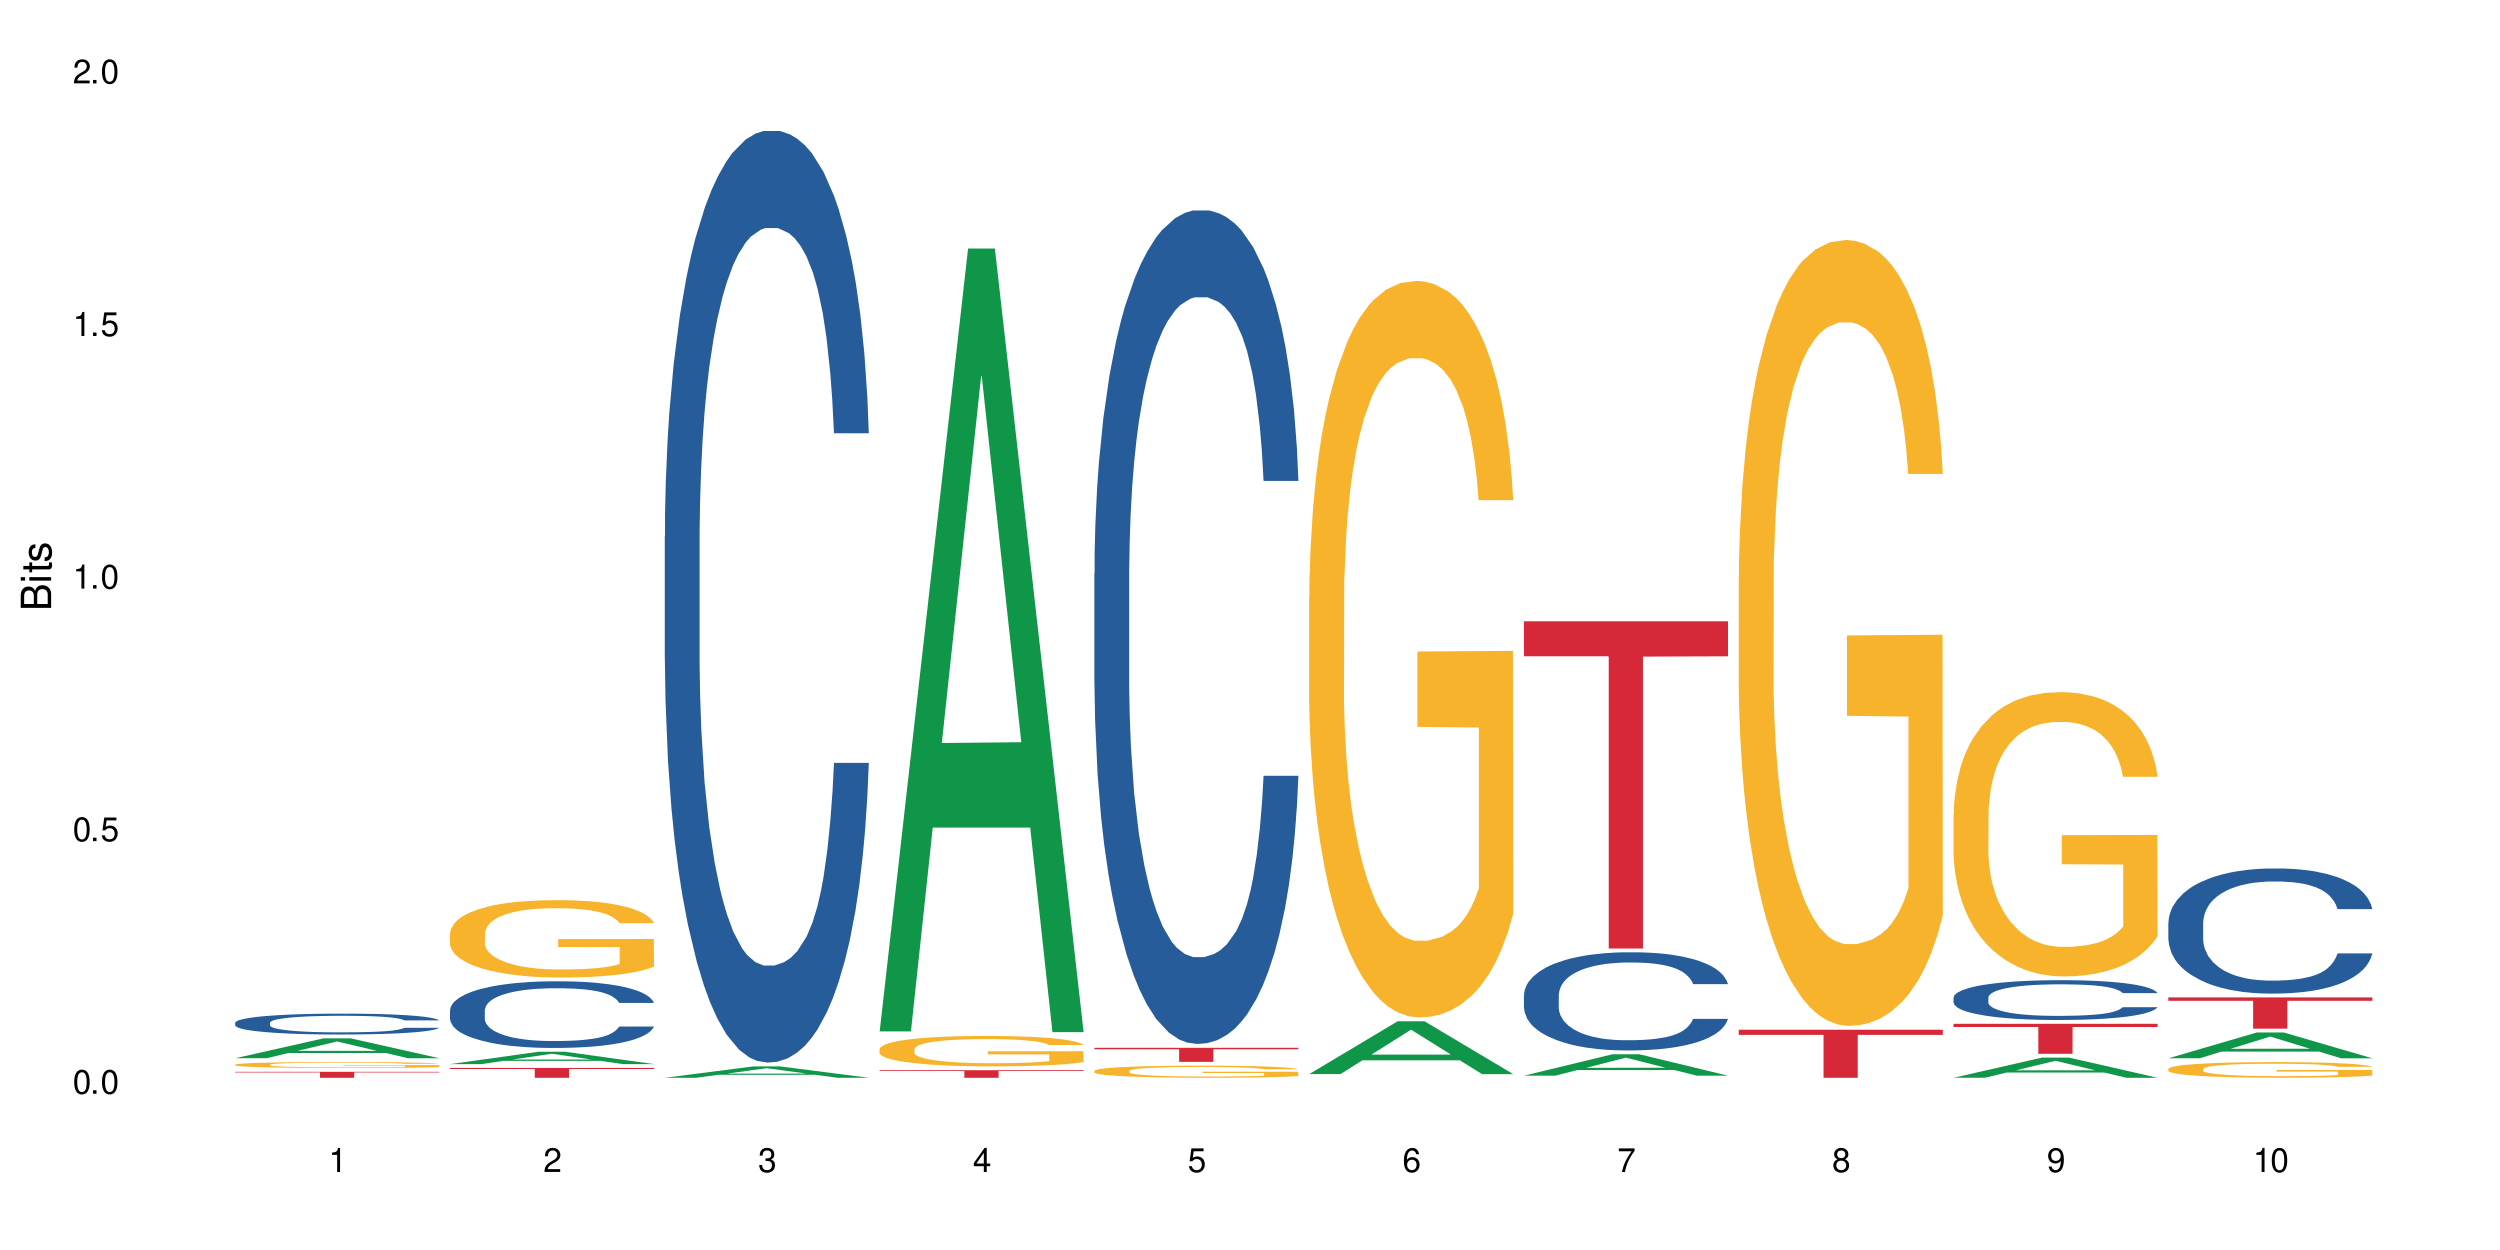 <?xml version="1.0" encoding="UTF-8"?>
<svg xmlns="http://www.w3.org/2000/svg" xmlns:xlink="http://www.w3.org/1999/xlink" width="720" height="360" viewBox="0 0 720 360">
<defs>
<g>
<g id="glyph-0-0">
</g>
<g id="glyph-0-1">
<path d="M 2.641 -6.938 C 2 -6.938 1.422 -6.656 1.078 -6.172 C 0.641 -5.562 0.406 -4.641 0.406 -3.359 C 0.406 -1.016 1.188 0.219 2.641 0.219 C 4.078 0.219 4.859 -1.016 4.859 -3.297 C 4.859 -4.641 4.656 -5.547 4.203 -6.172 C 3.844 -6.656 3.281 -6.938 2.641 -6.938 Z M 2.641 -6.188 C 3.547 -6.188 4 -5.25 4 -3.375 C 4 -1.406 3.562 -0.484 2.625 -0.484 C 1.734 -0.484 1.281 -1.438 1.281 -3.344 C 1.281 -5.25 1.734 -6.188 2.641 -6.188 Z M 2.641 -6.188 "/>
</g>
<g id="glyph-0-2">
<path d="M 1.828 -1 L 0.828 -1 L 0.828 0 L 1.828 0 Z M 1.828 -1 "/>
</g>
<g id="glyph-0-3">
<path d="M 4.562 -6.797 L 1.062 -6.797 L 0.547 -3.094 L 1.328 -3.094 C 1.719 -3.562 2.047 -3.734 2.578 -3.734 C 3.484 -3.734 4.062 -3.109 4.062 -2.094 C 4.062 -1.125 3.484 -0.531 2.578 -0.531 C 1.828 -0.531 1.375 -0.906 1.188 -1.672 L 0.328 -1.672 C 0.453 -1.109 0.547 -0.844 0.75 -0.594 C 1.125 -0.078 1.828 0.219 2.594 0.219 C 3.969 0.219 4.922 -0.781 4.922 -2.219 C 4.922 -3.562 4.031 -4.484 2.719 -4.484 C 2.25 -4.484 1.859 -4.359 1.469 -4.062 L 1.734 -5.969 L 4.562 -5.969 Z M 4.562 -6.797 "/>
</g>
<g id="glyph-0-4">
<path d="M 2.484 -4.938 L 2.484 0 L 3.328 0 L 3.328 -6.938 L 2.766 -6.938 C 2.469 -5.875 2.281 -5.734 0.984 -5.562 L 0.984 -4.938 Z M 2.484 -4.938 "/>
</g>
<g id="glyph-0-5">
<path d="M 4.859 -0.828 L 1.281 -0.828 C 1.359 -1.406 1.672 -1.781 2.5 -2.281 L 3.469 -2.828 C 4.406 -3.344 4.906 -4.062 4.906 -4.906 C 4.906 -5.484 4.672 -6.031 4.266 -6.406 C 3.859 -6.766 3.375 -6.938 2.719 -6.938 C 1.859 -6.938 1.219 -6.625 0.844 -6.031 C 0.609 -5.672 0.5 -5.234 0.484 -4.531 L 1.328 -4.531 C 1.359 -5.016 1.406 -5.281 1.531 -5.516 C 1.75 -5.938 2.188 -6.203 2.703 -6.203 C 3.469 -6.203 4.031 -5.641 4.031 -4.891 C 4.031 -4.344 3.719 -3.859 3.125 -3.516 L 2.234 -3 C 0.812 -2.172 0.406 -1.531 0.328 -0.016 L 4.859 -0.016 Z M 4.859 -0.828 "/>
</g>
<g id="glyph-0-6">
<path d="M 2.125 -3.188 L 2.578 -3.188 C 3.5 -3.188 3.984 -2.766 3.984 -1.922 C 3.984 -1.062 3.469 -0.531 2.594 -0.531 C 1.656 -0.531 1.203 -1 1.156 -2.016 L 0.312 -2.016 C 0.344 -1.453 0.438 -1.094 0.609 -0.781 C 0.953 -0.109 1.625 0.219 2.547 0.219 C 3.953 0.219 4.859 -0.625 4.859 -1.938 C 4.859 -2.828 4.516 -3.297 3.703 -3.594 C 4.344 -3.844 4.656 -4.328 4.656 -5.031 C 4.656 -6.219 3.875 -6.938 2.578 -6.938 C 1.203 -6.938 0.484 -6.172 0.453 -4.703 L 1.297 -4.703 C 1.312 -5.125 1.344 -5.359 1.453 -5.578 C 1.641 -5.969 2.062 -6.203 2.594 -6.203 C 3.344 -6.203 3.797 -5.75 3.797 -5 C 3.797 -4.516 3.609 -4.219 3.25 -4.047 C 3.016 -3.953 2.703 -3.922 2.125 -3.906 Z M 2.125 -3.188 "/>
</g>
<g id="glyph-0-7">
<path d="M 3.141 -1.672 L 3.141 0 L 3.984 0 L 3.984 -1.672 L 4.984 -1.672 L 4.984 -2.438 L 3.984 -2.438 L 3.984 -6.938 L 3.359 -6.938 L 0.266 -2.578 L 0.266 -1.672 Z M 3.141 -2.438 L 1 -2.438 L 3.141 -5.5 Z M 3.141 -2.438 "/>
</g>
<g id="glyph-0-8">
<path d="M 4.781 -5.125 C 4.609 -6.266 3.891 -6.938 2.844 -6.938 C 2.094 -6.938 1.422 -6.578 1.031 -5.953 C 0.594 -5.266 0.406 -4.422 0.406 -3.172 C 0.406 -2 0.578 -1.25 0.984 -0.641 C 1.359 -0.078 1.953 0.219 2.703 0.219 C 3.984 0.219 4.922 -0.75 4.922 -2.094 C 4.922 -3.375 4.062 -4.281 2.844 -4.281 C 2.172 -4.281 1.641 -4.031 1.281 -3.516 C 1.281 -5.234 1.828 -6.188 2.797 -6.188 C 3.391 -6.188 3.797 -5.797 3.938 -5.125 Z M 2.734 -3.531 C 3.547 -3.531 4.062 -2.953 4.062 -2.031 C 4.062 -1.156 3.484 -0.531 2.703 -0.531 C 1.922 -0.531 1.328 -1.188 1.328 -2.078 C 1.328 -2.938 1.906 -3.531 2.734 -3.531 Z M 2.734 -3.531 "/>
</g>
<g id="glyph-0-9">
<path d="M 4.984 -6.797 L 0.438 -6.797 L 0.438 -5.969 L 4.109 -5.969 C 2.5 -3.656 1.828 -2.234 1.328 0 L 2.219 0 C 2.594 -2.172 3.453 -4.047 4.984 -6.094 Z M 4.984 -6.797 "/>
</g>
<g id="glyph-0-10">
<path d="M 3.75 -3.656 C 4.469 -4.094 4.688 -4.438 4.688 -5.078 C 4.688 -6.172 3.844 -6.938 2.641 -6.938 C 1.438 -6.938 0.594 -6.172 0.594 -5.094 C 0.594 -4.438 0.812 -4.094 1.516 -3.656 C 0.734 -3.266 0.359 -2.703 0.359 -1.922 C 0.359 -0.656 1.281 0.219 2.641 0.219 C 3.984 0.219 4.922 -0.656 4.922 -1.922 C 4.922 -2.703 4.531 -3.266 3.75 -3.656 Z M 2.641 -6.188 C 3.359 -6.188 3.812 -5.75 3.812 -5.062 C 3.812 -4.406 3.344 -3.984 2.641 -3.984 C 1.922 -3.984 1.453 -4.406 1.453 -5.078 C 1.453 -5.75 1.922 -6.188 2.641 -6.188 Z M 2.641 -3.266 C 3.484 -3.266 4.062 -2.719 4.062 -1.906 C 4.062 -1.078 3.484 -0.531 2.625 -0.531 C 1.797 -0.531 1.219 -1.094 1.219 -1.906 C 1.219 -2.719 1.781 -3.266 2.641 -3.266 Z M 2.641 -3.266 "/>
</g>
<g id="glyph-0-11">
<path d="M 0.516 -1.578 C 0.672 -0.453 1.406 0.219 2.438 0.219 C 3.188 0.219 3.859 -0.141 4.266 -0.766 C 4.688 -1.453 4.891 -2.297 4.891 -3.547 C 4.891 -4.719 4.703 -5.453 4.312 -6.078 C 3.938 -6.641 3.344 -6.938 2.594 -6.938 C 1.297 -6.938 0.359 -5.969 0.359 -4.625 C 0.359 -3.344 1.234 -2.453 2.453 -2.453 C 3.094 -2.453 3.578 -2.672 4.016 -3.203 C 4 -1.484 3.469 -0.531 2.5 -0.531 C 1.906 -0.531 1.484 -0.906 1.359 -1.578 Z M 2.578 -6.203 C 3.375 -6.203 3.969 -5.531 3.969 -4.641 C 3.969 -3.797 3.391 -3.188 2.547 -3.188 C 1.734 -3.188 1.234 -3.766 1.234 -4.688 C 1.234 -5.562 1.797 -6.203 2.578 -6.203 Z M 2.578 -6.203 "/>
</g>
<g id="glyph-1-0">
</g>
<g id="glyph-1-1">
<path d="M 0 -0.953 L 0 -4.891 C 0 -5.719 -0.234 -6.344 -0.734 -6.797 C -1.188 -7.234 -1.812 -7.469 -2.5 -7.469 C -3.547 -7.469 -4.188 -7 -4.625 -5.875 C -4.984 -6.688 -5.625 -7.094 -6.531 -7.094 C -7.172 -7.094 -7.734 -6.859 -8.141 -6.391 C -8.562 -5.922 -8.75 -5.344 -8.75 -4.5 L -8.75 -0.953 Z M -4.984 -2.062 L -7.766 -2.062 L -7.766 -4.219 C -7.766 -4.844 -7.688 -5.203 -7.453 -5.5 C -7.219 -5.812 -6.859 -5.969 -6.375 -5.969 C -5.891 -5.969 -5.531 -5.812 -5.297 -5.5 C -5.062 -5.203 -4.984 -4.844 -4.984 -4.219 Z M -0.984 -2.062 L -4 -2.062 L -4 -4.781 C -4 -5.766 -3.438 -6.359 -2.484 -6.359 C -1.547 -6.359 -0.984 -5.766 -0.984 -4.781 Z M -0.984 -2.062 "/>
</g>
<g id="glyph-1-2">
<path d="M -6.281 -1.797 L -6.281 -0.797 L 0 -0.797 L 0 -1.797 Z M -8.75 -1.797 L -8.75 -0.797 L -7.484 -0.797 L -7.484 -1.797 Z M -8.75 -1.797 "/>
</g>
<g id="glyph-1-3">
<path d="M -6.281 -3.047 L -6.281 -2.016 L -8.016 -2.016 L -8.016 -1.016 L -6.281 -1.016 L -6.281 -0.172 L -5.469 -0.172 L -5.469 -1.016 L -0.719 -1.016 C -0.078 -1.016 0.281 -1.453 0.281 -2.234 C 0.281 -2.5 0.25 -2.719 0.188 -3.047 L -0.641 -3.047 C -0.609 -2.906 -0.594 -2.766 -0.594 -2.562 C -0.594 -2.141 -0.719 -2.016 -1.156 -2.016 L -5.469 -2.016 L -5.469 -3.047 Z M -6.281 -3.047 "/>
</g>
<g id="glyph-1-4">
<path d="M -4.531 -5.25 C -5.766 -5.25 -6.469 -4.422 -6.469 -2.969 C -6.469 -1.516 -5.719 -0.562 -4.547 -0.562 C -3.562 -0.562 -3.094 -1.062 -2.734 -2.562 L -2.516 -3.484 C -2.344 -4.188 -2.094 -4.469 -1.641 -4.469 C -1.047 -4.469 -0.641 -3.875 -0.641 -3 C -0.641 -2.453 -0.797 -2 -1.062 -1.75 C -1.25 -1.594 -1.422 -1.531 -1.875 -1.469 L -1.875 -0.406 C -0.422 -0.453 0.281 -1.266 0.281 -2.922 C 0.281 -4.5 -0.5 -5.516 -1.719 -5.516 C -2.656 -5.516 -3.172 -4.984 -3.469 -3.734 L -3.703 -2.766 C -3.891 -1.953 -4.156 -1.609 -4.594 -1.609 C -5.188 -1.609 -5.547 -2.125 -5.547 -2.938 C -5.547 -3.75 -5.203 -4.172 -4.531 -4.203 Z M -4.531 -5.25 "/>
</g>
</g>
</defs>
<rect x="-72" y="-36" width="864" height="432" fill="rgb(100%, 100%, 100%)" fill-opacity="1"/>
<path fill-rule="nonzero" fill="rgb(6.275%, 58.824%, 28.235%)" fill-opacity="1" d="M 67.73 304.766 L 67.793 304.762 L 93.223 299.031 L 100.945 299.031 L 126.5 304.773 L 117.52 304.773 L 111.117 303.273 L 83.051 303.273 L 76.773 304.766 L 67.73 304.766 L 85.75 302.652 L 108.543 302.648 L 97.176 299.969 L 97.051 299.965 L 96.926 299.98 L 85.688 302.648 L 85.75 302.652 Z M 67.73 304.766 "/>
<path fill-rule="nonzero" fill="rgb(14.51%, 36.078%, 60%)" fill-opacity="1" d="M 67.73 294.543 L 67.801 294.539 L 67.801 294.406 L 68.02 294.199 L 68.52 293.934 L 69.02 293.754 L 70.312 293.43 L 72.102 293.117 L 73.965 292.875 L 75.328 292.73 L 76.547 292.621 L 79.34 292.418 L 81.133 292.312 L 83.066 292.219 L 85.434 292.125 L 87.152 292.07 L 91.023 291.984 L 93.891 291.945 L 96.113 291.93 L 100.914 291.93 L 103.781 291.949 L 105.859 291.98 L 108.152 292.023 L 110.086 292.07 L 113.457 292.191 L 116.465 292.348 L 117.828 292.434 L 119.977 292.605 L 121.625 292.77 L 122.773 292.914 L 124.062 293.117 L 125.207 293.363 L 126.07 293.645 L 126.5 293.879 L 116.465 293.879 L 115.965 293.66 L 115.391 293.488 L 114.316 293.262 L 113.238 293.105 L 111.734 292.945 L 110.375 292.84 L 108.512 292.738 L 106.863 292.672 L 105.141 292.621 L 103.492 292.59 L 100.34 292.555 L 96.684 292.555 L 95.324 292.566 L 92.527 292.609 L 91.023 292.648 L 88.871 292.727 L 87.367 292.797 L 85.578 292.906 L 84.359 293 L 82.852 293.145 L 81.777 293.27 L 80.559 293.449 L 79.844 293.586 L 79.199 293.742 L 78.625 293.922 L 78.195 294.113 L 77.906 294.316 L 77.766 294.516 L 77.766 295.367 L 77.906 295.566 L 78.266 295.797 L 79.199 296.129 L 80.559 296.422 L 82.137 296.652 L 83.641 296.816 L 84.5 296.895 L 85.648 296.98 L 87.441 297.09 L 90.02 297.203 L 91.523 297.246 L 93.816 297.289 L 96.184 297.312 L 99.336 297.312 L 102.133 297.289 L 103.996 297.262 L 105.93 297.219 L 108.582 297.125 L 110.23 297.035 L 111.664 296.934 L 112.738 296.828 L 113.457 296.738 L 114.531 296.57 L 115.391 296.383 L 116.035 296.191 L 116.465 296.004 L 126.5 296.004 L 126.07 296.223 L 125.422 296.438 L 124.777 296.598 L 123.777 296.789 L 122.629 296.961 L 120.98 297.152 L 119.617 297.277 L 117.828 297.414 L 116.18 297.52 L 114.387 297.613 L 111.734 297.723 L 110.016 297.777 L 108.152 297.828 L 105.93 297.871 L 103.137 297.91 L 100.125 297.934 L 97.328 297.938 L 94.32 297.926 L 92.098 297.902 L 89.16 297.855 L 85.504 297.758 L 82.852 297.652 L 80.773 297.547 L 78.984 297.438 L 76.977 297.289 L 74.395 297.047 L 72.82 296.859 L 71.746 296.707 L 70.527 296.492 L 69.664 296.301 L 68.664 295.992 L 67.945 295.602 L 67.73 295.301 Z M 67.73 294.543 "/>
<path fill-rule="nonzero" fill="rgb(96.863%, 70.196%, 16.863%)" fill-opacity="1" d="M 67.73 306.605 L 67.801 306.602 L 67.801 306.57 L 68.09 306.5 L 68.805 306.402 L 69.738 306.324 L 70.742 306.262 L 71.387 306.227 L 72.461 306.18 L 73.395 306.145 L 75.758 306.074 L 78.77 306.008 L 80.418 305.98 L 82.281 305.953 L 84.93 305.926 L 86.148 305.914 L 89.875 305.887 L 94.105 305.871 L 98.762 305.867 L 100.914 305.867 L 103.852 305.875 L 107.863 305.891 L 110.16 305.91 L 111.949 305.926 L 113.812 305.945 L 116.105 305.977 L 118.258 306.012 L 119.977 306.051 L 121.695 306.098 L 123.129 306.148 L 124.348 306.203 L 125.422 306.27 L 126.07 306.324 L 126.5 306.379 L 116.535 306.379 L 115.965 306.324 L 115.32 306.281 L 114.242 306.23 L 113.168 306.191 L 112.094 306.164 L 110.086 306.121 L 108.367 306.098 L 106.215 306.074 L 104.137 306.059 L 101.773 306.051 L 100.34 306.047 L 96.543 306.047 L 93.102 306.059 L 91.094 306.07 L 89.66 306.086 L 87.656 306.109 L 86.438 306.125 L 85.719 306.141 L 83.57 306.188 L 82.137 306.23 L 81.348 306.262 L 80.344 306.309 L 79.629 306.352 L 78.84 306.414 L 78.41 306.461 L 77.836 306.566 L 77.766 306.852 L 77.98 306.91 L 78.41 306.973 L 78.984 307.031 L 79.844 307.09 L 80.703 307.137 L 82.207 307.199 L 83.496 307.238 L 84.5 307.266 L 86.438 307.309 L 87.227 307.32 L 89.09 307.352 L 91.023 307.371 L 93.387 307.391 L 95.18 307.398 L 98.047 307.406 L 101.703 307.406 L 106 307.398 L 108.727 307.387 L 110.59 307.375 L 111.809 307.363 L 113.312 307.344 L 114.387 307.328 L 115.391 307.312 L 116.609 307.285 L 116.609 306.91 L 98.906 306.91 L 98.906 306.734 L 126.426 306.73 L 126.5 307.344 L 124.992 307.387 L 123.129 307.43 L 121.34 307.461 L 119.477 307.484 L 116.824 307.516 L 114.672 307.535 L 111.375 307.559 L 108.367 307.57 L 105.215 307.582 L 102.418 307.586 L 99.121 307.586 L 96.184 307.582 L 93.031 307.574 L 90.52 307.562 L 88.227 307.547 L 85.934 307.527 L 83.066 307.492 L 81.203 307.465 L 79.27 307.434 L 77.336 307.395 L 75.613 307.352 L 74.469 307.316 L 73.32 307.281 L 72.102 307.234 L 70.957 307.18 L 70.098 307.133 L 69.309 307.078 L 68.734 307.023 L 68.16 306.953 L 67.875 306.898 L 67.73 306.848 Z M 67.73 306.605 "/>
<path fill-rule="nonzero" fill="rgb(83.922%, 15.686%, 22.353%)" fill-opacity="1" d="M 67.73 308.684 L 126.5 308.684 L 126.5 308.867 L 102.008 308.867 L 102.008 310.402 L 92.152 310.402 L 92.152 308.867 L 67.73 308.867 Z M 67.73 308.684 "/>
<path fill-rule="nonzero" fill="rgb(6.275%, 58.824%, 28.235%)" fill-opacity="1" d="M 129.594 306.461 L 129.656 306.457 L 155.082 302.906 L 162.805 302.906 L 188.359 306.465 L 179.383 306.465 L 172.977 305.535 L 144.91 305.535 L 138.633 306.461 L 129.594 306.461 L 147.613 305.152 L 170.402 305.148 L 159.039 303.488 L 158.914 303.484 L 158.789 303.496 L 147.547 305.148 L 147.613 305.152 Z M 129.594 306.461 "/>
<path fill-rule="nonzero" fill="rgb(14.51%, 36.078%, 60%)" fill-opacity="1" d="M 129.594 290.973 L 129.664 290.957 L 129.664 290.535 L 129.879 289.867 L 130.379 289.027 L 130.883 288.449 L 132.172 287.414 L 133.965 286.414 L 135.828 285.641 L 137.188 285.188 L 138.406 284.836 L 141.203 284.188 L 142.992 283.852 L 144.93 283.555 L 147.293 283.258 L 149.016 283.082 L 152.883 282.801 L 155.75 282.676 L 157.973 282.625 L 162.773 282.625 L 165.641 282.695 L 167.719 282.781 L 170.012 282.922 L 171.949 283.082 L 175.316 283.469 L 178.324 283.957 L 179.688 284.238 L 181.836 284.781 L 183.484 285.309 L 184.633 285.766 L 185.922 286.414 L 187.07 287.203 L 187.93 288.098 L 188.359 288.852 L 178.324 288.852 L 177.824 288.148 L 177.25 287.605 L 176.176 286.887 L 175.102 286.379 L 173.598 285.871 L 172.234 285.535 L 170.371 285.203 L 168.723 284.992 L 167.004 284.836 L 165.355 284.73 L 162.199 284.625 L 158.547 284.625 L 157.184 284.66 L 154.391 284.801 L 152.883 284.922 L 150.734 285.168 L 149.23 285.395 L 147.438 285.746 L 146.219 286.047 L 144.715 286.5 L 143.641 286.906 L 142.422 287.484 L 141.703 287.922 L 141.059 288.414 L 140.484 288.992 L 140.055 289.605 L 139.77 290.254 L 139.625 290.887 L 139.625 293.605 L 139.77 294.234 L 140.129 294.973 L 141.059 296.043 L 142.422 296.973 L 143.996 297.707 L 145.504 298.234 L 146.363 298.48 L 147.508 298.762 L 149.301 299.109 L 151.879 299.461 L 153.387 299.602 L 155.68 299.742 L 158.043 299.812 L 161.199 299.812 L 163.992 299.742 L 165.855 299.656 L 167.789 299.516 L 170.441 299.215 L 172.09 298.934 L 173.523 298.602 L 174.598 298.27 L 175.316 297.988 L 176.391 297.445 L 177.25 296.848 L 177.895 296.234 L 178.324 295.637 L 188.359 295.637 L 187.93 296.34 L 187.285 297.023 L 186.641 297.531 L 185.637 298.145 L 184.488 298.691 L 182.84 299.305 L 181.48 299.707 L 179.688 300.145 L 178.039 300.48 L 176.246 300.777 L 173.598 301.129 L 171.875 301.305 L 170.012 301.461 L 167.789 301.602 L 164.996 301.723 L 161.984 301.793 L 159.191 301.812 L 156.18 301.777 L 153.957 301.707 L 151.02 301.547 L 147.367 301.234 L 144.715 300.898 L 142.637 300.566 L 140.844 300.215 L 138.836 299.742 L 136.258 298.969 L 134.68 298.375 L 133.605 297.883 L 132.387 297.199 L 131.527 296.586 L 130.523 295.602 L 129.809 294.359 L 129.594 293.395 Z M 129.594 290.973 "/>
<path fill-rule="nonzero" fill="rgb(96.863%, 70.196%, 16.863%)" fill-opacity="1" d="M 129.594 268.789 L 129.664 268.77 L 129.664 268.359 L 129.949 267.445 L 130.668 266.184 L 131.598 265.145 L 132.602 264.332 L 133.246 263.902 L 134.32 263.293 L 135.254 262.844 L 137.617 261.93 L 140.629 261.074 L 142.277 260.707 L 144.141 260.359 L 146.793 259.973 L 148.012 259.832 L 151.738 259.508 L 155.965 259.305 L 160.625 259.242 L 162.773 259.262 L 165.711 259.344 L 169.727 259.566 L 172.02 259.77 L 173.812 259.973 L 175.676 260.238 L 177.969 260.645 L 180.117 261.133 L 181.836 261.625 L 183.559 262.234 L 184.992 262.887 L 186.211 263.598 L 187.285 264.453 L 187.93 265.164 L 188.359 265.879 L 178.398 265.879 L 177.824 265.164 L 177.18 264.617 L 176.105 263.945 L 175.031 263.457 L 173.953 263.07 L 171.949 262.539 L 170.227 262.215 L 168.078 261.93 L 166 261.746 L 163.633 261.625 L 162.199 261.582 L 158.402 261.582 L 154.961 261.727 L 152.957 261.887 L 151.523 262.051 L 149.516 262.355 L 148.297 262.602 L 147.582 262.762 L 145.43 263.395 L 143.996 263.965 L 143.207 264.352 L 142.207 264.961 L 141.488 265.512 L 140.699 266.324 L 140.27 266.938 L 139.695 268.32 L 139.625 271.984 L 139.84 272.758 L 140.27 273.59 L 140.844 274.324 L 141.703 275.098 L 142.562 275.688 L 144.07 276.48 L 145.359 277.012 L 146.363 277.355 L 148.297 277.906 L 149.086 278.09 L 150.949 278.457 L 152.883 278.742 L 155.25 278.984 L 157.039 279.109 L 159.906 279.211 L 163.562 279.211 L 167.863 279.086 L 170.586 278.926 L 172.449 278.762 L 173.668 278.621 L 175.172 278.395 L 176.246 278.191 L 177.25 277.969 L 178.469 277.621 L 178.469 272.758 L 160.766 272.738 L 160.766 270.457 L 188.289 270.438 L 188.359 278.395 L 186.855 278.945 L 184.992 279.473 L 183.199 279.883 L 181.336 280.227 L 178.684 280.613 L 176.535 280.859 L 173.238 281.145 L 170.227 281.328 L 167.074 281.449 L 164.277 281.508 L 160.984 281.531 L 158.043 281.488 L 154.891 281.367 L 152.383 281.203 L 150.09 281 L 147.797 280.734 L 144.93 280.309 L 143.066 279.961 L 141.129 279.535 L 139.195 279.027 L 137.477 278.477 L 136.328 278.051 L 135.184 277.562 L 133.965 276.949 L 132.816 276.258 L 131.957 275.629 L 131.168 274.914 L 130.594 274.242 L 130.023 273.328 L 129.734 272.594 L 129.594 271.965 Z M 129.594 268.789 "/>
<path fill-rule="nonzero" fill="rgb(83.922%, 15.686%, 22.353%)" fill-opacity="1" d="M 129.594 307.559 L 188.359 307.559 L 188.359 307.863 L 163.867 307.867 L 163.867 310.402 L 154.012 310.402 L 154.012 307.867 L 153.871 307.863 L 129.594 307.863 Z M 129.594 307.559 "/>
<path fill-rule="nonzero" fill="rgb(6.275%, 58.824%, 28.235%)" fill-opacity="1" d="M 191.453 310.398 L 191.516 310.395 L 216.945 307.121 L 224.668 307.121 L 250.219 310.402 L 241.242 310.402 L 234.84 309.547 L 206.773 309.547 L 200.492 310.398 L 191.453 310.398 L 209.473 309.191 L 232.266 309.188 L 220.898 307.656 L 220.773 307.652 L 220.648 307.664 L 209.41 309.188 L 209.473 309.191 Z M 191.453 310.398 "/>
<path fill-rule="nonzero" fill="rgb(14.51%, 36.078%, 60%)" fill-opacity="1" d="M 191.453 154.465 L 191.523 154.219 L 191.523 148.332 L 191.738 139.016 L 192.242 127.242 L 192.742 119.148 L 194.031 104.68 L 195.824 90.703 L 197.688 79.91 L 199.051 73.535 L 200.27 68.629 L 203.062 59.555 L 204.855 54.895 L 206.789 50.727 L 209.156 46.559 L 210.875 44.105 L 214.746 40.18 L 217.613 38.465 L 219.832 37.727 L 224.637 37.727 L 227.5 38.711 L 229.582 39.938 L 231.875 41.898 L 233.809 44.105 L 237.176 49.5 L 240.188 56.367 L 241.547 60.289 L 243.699 67.895 L 245.348 75.25 L 246.492 81.629 L 247.785 90.703 L 248.93 101.738 L 249.789 114.246 L 250.219 124.789 L 240.188 124.789 L 239.684 114.98 L 239.113 107.379 L 238.035 97.324 L 236.961 90.211 L 235.457 83.098 L 234.094 78.438 L 232.23 73.781 L 230.582 70.836 L 228.863 68.629 L 227.215 67.156 L 224.062 65.688 L 220.406 65.688 L 219.043 66.176 L 216.25 68.141 L 214.746 69.855 L 212.594 73.289 L 211.09 76.477 L 209.297 81.383 L 208.078 85.551 L 206.574 91.926 L 205.5 97.566 L 204.281 105.66 L 203.566 111.793 L 202.918 118.66 L 202.348 126.754 L 201.918 135.336 L 201.629 144.41 L 201.484 153.238 L 201.484 191.25 L 201.629 200.082 L 201.988 210.379 L 202.918 225.34 L 204.281 238.34 L 205.859 248.641 L 207.363 255.996 L 208.223 259.43 L 209.371 263.352 L 211.16 268.258 L 213.742 273.164 L 215.246 275.125 L 217.539 277.086 L 219.906 278.066 L 223.059 278.066 L 225.852 277.086 L 227.715 275.859 L 229.652 273.898 L 232.305 269.73 L 233.953 265.805 L 235.387 261.145 L 236.461 256.488 L 237.176 252.562 L 238.254 244.961 L 239.113 236.621 L 239.758 228.039 L 240.188 219.699 L 250.219 219.699 L 249.789 229.508 L 249.145 239.074 L 248.5 246.188 L 247.496 254.77 L 246.352 262.371 L 244.703 270.957 L 243.34 276.598 L 241.547 282.727 L 239.898 287.387 L 238.109 291.555 L 235.457 296.461 L 233.738 298.914 L 231.875 301.121 L 229.652 303.082 L 226.855 304.801 L 223.848 305.781 L 221.051 306.027 L 218.043 305.535 L 215.82 304.555 L 212.883 302.348 L 209.227 297.934 L 206.574 293.273 L 204.496 288.613 L 202.703 283.707 L 200.699 277.086 L 198.117 266.297 L 196.543 257.957 L 195.465 251.09 L 194.246 241.527 L 193.387 232.941 L 192.383 219.211 L 191.668 201.797 L 191.453 188.309 Z M 191.453 154.465 "/>
<path fill-rule="nonzero" fill="rgb(6.275%, 58.824%, 28.235%)" fill-opacity="1" d="M 253.312 297.043 L 253.375 296.832 L 278.805 71.574 L 286.527 71.574 L 312.082 297.254 L 303.102 297.254 L 296.699 238.344 L 268.633 238.344 L 262.355 297.043 L 253.312 297.043 L 271.332 213.977 L 294.125 213.762 L 282.762 108.445 L 282.633 108.234 L 282.508 108.871 L 271.27 213.762 L 271.332 213.977 Z M 253.312 297.043 "/>
<path fill-rule="nonzero" fill="rgb(96.863%, 70.196%, 16.863%)" fill-opacity="1" d="M 253.312 302.105 L 253.387 302.098 L 253.387 301.938 L 253.672 301.574 L 254.387 301.078 L 255.32 300.672 L 256.324 300.352 L 256.969 300.184 L 258.043 299.941 L 258.977 299.766 L 261.34 299.406 L 264.352 299.07 L 266 298.926 L 267.863 298.789 L 270.516 298.637 L 271.73 298.582 L 275.461 298.453 L 279.688 298.375 L 284.348 298.352 L 286.496 298.359 L 289.434 298.391 L 293.449 298.477 L 295.742 298.559 L 297.531 298.637 L 299.395 298.742 L 301.691 298.902 L 303.84 299.094 L 305.559 299.285 L 307.281 299.527 L 308.715 299.781 L 309.93 300.062 L 311.008 300.398 L 311.652 300.68 L 312.082 300.961 L 302.121 300.961 L 301.547 300.68 L 300.902 300.465 L 299.824 300.199 L 298.75 300.008 L 297.676 299.855 L 295.668 299.648 L 293.949 299.52 L 291.801 299.406 L 289.723 299.336 L 287.355 299.285 L 285.922 299.27 L 282.125 299.27 L 278.684 299.328 L 276.676 299.391 L 275.242 299.453 L 273.238 299.574 L 272.02 299.672 L 271.301 299.734 L 269.152 299.984 L 267.719 300.207 L 266.93 300.359 L 265.926 300.598 L 265.211 300.816 L 264.422 301.137 L 263.992 301.375 L 263.418 301.918 L 263.348 303.359 L 263.562 303.664 L 263.992 303.992 L 264.566 304.281 L 265.426 304.586 L 266.285 304.816 L 267.789 305.129 L 269.082 305.336 L 270.082 305.473 L 272.02 305.691 L 272.809 305.762 L 274.672 305.906 L 276.605 306.02 L 278.973 306.113 L 280.762 306.164 L 283.629 306.203 L 287.285 306.203 L 291.586 306.152 L 294.309 306.09 L 296.172 306.027 L 297.391 305.969 L 298.895 305.883 L 299.969 305.801 L 300.973 305.715 L 302.191 305.578 L 302.191 303.664 L 284.488 303.656 L 284.488 302.762 L 312.008 302.754 L 312.082 305.883 L 310.578 306.098 L 308.715 306.305 L 306.922 306.465 L 305.059 306.602 L 302.406 306.754 L 300.258 306.852 L 296.961 306.961 L 293.949 307.035 L 290.797 307.082 L 288 307.105 L 284.703 307.113 L 281.766 307.098 L 278.613 307.051 L 276.105 306.988 L 273.812 306.906 L 271.516 306.801 L 268.652 306.633 L 266.789 306.5 L 264.852 306.332 L 262.918 306.129 L 261.195 305.914 L 260.051 305.746 L 258.902 305.555 L 257.684 305.312 L 256.539 305.043 L 255.68 304.793 L 254.891 304.512 L 254.316 304.25 L 253.742 303.891 L 253.457 303.602 L 253.312 303.352 Z M 253.312 302.105 "/>
<path fill-rule="nonzero" fill="rgb(83.922%, 15.686%, 22.353%)" fill-opacity="1" d="M 253.312 308.211 L 312.082 308.211 L 312.082 308.445 L 287.59 308.445 L 287.59 310.402 L 277.734 310.402 L 277.734 308.449 L 277.594 308.445 L 253.312 308.445 Z M 253.312 308.211 "/>
<path fill-rule="nonzero" fill="rgb(14.51%, 36.078%, 60%)" fill-opacity="1" d="M 315.176 165.059 L 315.246 164.84 L 315.246 159.574 L 315.461 151.234 L 315.961 140.703 L 316.465 133.461 L 317.754 120.516 L 319.547 108.008 L 321.41 98.355 L 322.77 92.648 L 323.988 88.262 L 326.785 80.141 L 328.578 75.973 L 330.512 72.242 L 332.875 68.512 L 334.598 66.316 L 338.465 62.809 L 341.332 61.27 L 343.555 60.613 L 348.355 60.613 L 351.223 61.492 L 353.301 62.586 L 355.594 64.344 L 357.531 66.316 L 360.898 71.145 L 363.91 77.289 L 365.27 80.801 L 367.422 87.602 L 369.07 94.184 L 370.215 99.891 L 371.504 108.008 L 372.652 117.883 L 373.512 129.074 L 373.941 138.508 L 363.91 138.508 L 363.406 129.73 L 362.832 122.93 L 361.758 113.934 L 360.684 107.57 L 359.18 101.207 L 357.816 97.039 L 355.953 92.867 L 354.305 90.234 L 352.586 88.262 L 350.938 86.945 L 347.785 85.629 L 344.129 85.629 L 342.766 86.066 L 339.973 87.82 L 338.465 89.359 L 336.316 92.43 L 334.812 95.281 L 333.02 99.672 L 331.801 103.402 L 330.297 109.105 L 329.223 114.152 L 328.004 121.395 L 327.285 126.879 L 326.641 133.023 L 326.066 140.266 L 325.637 147.945 L 325.352 156.062 L 325.207 163.961 L 325.207 197.973 L 325.352 205.871 L 325.711 215.09 L 326.641 228.473 L 328.004 240.102 L 329.578 249.316 L 331.086 255.902 L 331.945 258.973 L 333.09 262.484 L 334.883 266.871 L 337.465 271.262 L 338.969 273.016 L 341.262 274.773 L 343.625 275.648 L 346.781 275.648 L 349.574 274.773 L 351.438 273.676 L 353.375 271.918 L 356.023 268.188 L 357.672 264.68 L 359.105 260.508 L 360.184 256.34 L 360.898 252.828 L 361.973 246.027 L 362.832 238.566 L 363.48 230.887 L 363.91 223.426 L 373.941 223.426 L 373.512 232.203 L 372.867 240.762 L 372.223 247.125 L 371.219 254.805 L 370.07 261.605 L 368.422 269.285 L 367.062 274.332 L 365.27 279.82 L 363.621 283.988 L 361.832 287.719 L 359.18 292.105 L 357.457 294.301 L 355.594 296.273 L 353.375 298.031 L 350.578 299.566 L 347.57 300.445 L 344.773 300.664 L 341.762 300.227 L 339.543 299.348 L 336.602 297.371 L 332.949 293.422 L 330.297 289.254 L 328.219 285.086 L 326.426 280.695 L 324.418 274.773 L 321.84 265.117 L 320.262 257.656 L 319.188 251.512 L 317.969 242.953 L 317.109 235.273 L 316.105 222.988 L 315.391 207.406 L 315.176 195.34 Z M 315.176 165.059 "/>
<path fill-rule="nonzero" fill="rgb(96.863%, 70.196%, 16.863%)" fill-opacity="1" d="M 315.176 308.406 L 315.246 308.406 L 315.246 308.34 L 315.531 308.199 L 316.25 308 L 317.18 307.836 L 318.184 307.711 L 318.828 307.645 L 319.906 307.547 L 320.836 307.477 L 323.203 307.336 L 326.211 307.199 L 327.859 307.145 L 329.723 307.09 L 332.375 307.027 L 333.594 307.008 L 337.32 306.957 L 341.547 306.922 L 346.207 306.914 L 348.355 306.918 L 351.297 306.93 L 355.309 306.965 L 357.602 306.996 L 359.395 307.027 L 361.258 307.07 L 363.551 307.133 L 365.699 307.211 L 367.422 307.285 L 369.141 307.383 L 370.574 307.484 L 371.793 307.594 L 372.867 307.73 L 373.512 307.84 L 373.941 307.953 L 363.98 307.953 L 363.406 307.84 L 362.762 307.754 L 361.688 307.648 L 360.613 307.574 L 359.535 307.512 L 357.531 307.43 L 355.809 307.379 L 353.66 307.336 L 351.582 307.305 L 349.215 307.285 L 347.785 307.281 L 343.984 307.281 L 340.547 307.301 L 338.539 307.328 L 337.105 307.352 L 335.098 307.402 L 333.879 307.438 L 333.164 307.465 L 331.012 307.562 L 329.578 307.652 L 328.793 307.715 L 327.789 307.809 L 327.07 307.895 L 326.281 308.023 L 325.852 308.117 L 325.281 308.336 L 325.207 308.906 L 325.422 309.027 L 325.852 309.16 L 326.426 309.273 L 327.285 309.395 L 328.145 309.488 L 329.652 309.613 L 330.941 309.695 L 331.945 309.75 L 333.879 309.836 L 334.668 309.863 L 336.531 309.922 L 338.465 309.965 L 340.832 310.004 L 342.625 310.023 L 345.488 310.039 L 349.145 310.039 L 353.445 310.02 L 356.168 309.992 L 358.031 309.969 L 359.25 309.945 L 360.754 309.91 L 361.832 309.879 L 362.832 309.844 L 364.051 309.789 L 364.051 309.027 L 346.352 309.027 L 346.352 308.668 L 373.871 308.664 L 373.941 309.91 L 372.438 309.996 L 370.574 310.078 L 368.781 310.145 L 366.918 310.199 L 364.266 310.258 L 362.117 310.297 L 358.82 310.34 L 355.809 310.371 L 352.656 310.387 L 349.863 310.398 L 346.566 310.402 L 343.625 310.395 L 340.473 310.375 L 337.965 310.352 L 335.672 310.32 L 333.379 310.277 L 330.512 310.211 L 328.648 310.156 L 326.715 310.09 L 324.777 310.008 L 323.059 309.922 L 321.91 309.855 L 320.766 309.781 L 319.547 309.684 L 318.398 309.578 L 317.539 309.477 L 316.75 309.367 L 316.18 309.262 L 315.605 309.117 L 315.316 309.004 L 315.176 308.906 Z M 315.176 308.406 "/>
<path fill-rule="nonzero" fill="rgb(83.922%, 15.686%, 22.353%)" fill-opacity="1" d="M 315.176 301.758 L 373.941 301.758 L 373.941 302.195 L 349.449 302.195 L 349.449 305.82 L 339.594 305.82 L 339.594 302.199 L 339.453 302.195 L 315.176 302.195 Z M 315.176 301.758 "/>
<path fill-rule="nonzero" fill="rgb(6.275%, 58.824%, 28.235%)" fill-opacity="1" d="M 377.035 309.336 L 377.098 309.32 L 402.527 294.121 L 410.25 294.121 L 435.805 309.348 L 426.824 309.348 L 420.422 305.375 L 392.355 305.375 L 386.078 309.336 L 377.035 309.336 L 395.055 303.73 L 417.848 303.715 L 406.48 296.609 L 406.355 296.598 L 406.23 296.637 L 394.992 303.715 L 395.055 303.73 Z M 377.035 309.336 "/>
<path fill-rule="nonzero" fill="rgb(96.863%, 70.196%, 16.863%)" fill-opacity="1" d="M 377.035 171.754 L 377.105 171.562 L 377.105 167.688 L 377.395 158.969 L 378.109 146.957 L 379.043 137.078 L 380.047 129.328 L 380.691 125.262 L 381.766 119.449 L 382.695 115.188 L 385.062 106.469 L 388.07 98.332 L 389.719 94.848 L 391.582 91.555 L 394.234 87.871 L 395.453 86.516 L 399.18 83.418 L 403.41 81.48 L 408.066 80.898 L 410.219 81.09 L 413.156 81.867 L 417.168 83.996 L 419.461 85.934 L 421.254 87.871 L 423.117 90.391 L 425.41 94.266 L 427.562 98.914 L 429.281 103.562 L 431 109.375 L 432.434 115.574 L 433.652 122.355 L 434.727 130.492 L 435.375 137.273 L 435.805 144.051 L 425.84 144.051 L 425.27 137.273 L 424.621 132.043 L 423.547 125.648 L 422.473 121 L 421.398 117.316 L 419.391 112.281 L 417.672 109.184 L 415.52 106.469 L 413.441 104.727 L 411.078 103.562 L 409.645 103.176 L 405.848 103.176 L 402.406 104.531 L 400.398 106.082 L 398.965 107.633 L 396.961 110.539 L 395.742 112.863 L 395.023 114.414 L 392.875 120.418 L 391.441 125.844 L 390.652 129.523 L 389.648 135.336 L 388.934 140.566 L 388.145 148.312 L 387.715 154.125 L 387.141 167.301 L 387.07 202.172 L 387.285 209.531 L 387.715 217.473 L 388.289 224.449 L 389.148 231.809 L 390.008 237.43 L 391.512 244.984 L 392.801 250.02 L 393.805 253.312 L 395.742 258.543 L 396.527 260.289 L 398.391 263.773 L 400.328 266.488 L 402.691 268.812 L 404.484 269.973 L 407.352 270.941 L 411.008 270.941 L 415.305 269.781 L 418.031 268.23 L 419.895 266.68 L 421.109 265.324 L 422.617 263.195 L 423.691 261.258 L 424.695 259.125 L 425.914 255.832 L 425.914 209.531 L 408.211 209.34 L 408.211 187.641 L 435.73 187.445 L 435.805 263.195 L 434.297 268.426 L 432.434 273.461 L 430.645 277.336 L 428.781 280.629 L 426.129 284.309 L 423.977 286.633 L 420.68 289.348 L 417.672 291.09 L 414.52 292.254 L 411.723 292.832 L 408.426 293.027 L 405.488 292.641 L 402.336 291.477 L 399.824 289.93 L 397.531 287.992 L 395.238 285.473 L 392.371 281.402 L 390.508 278.109 L 388.574 274.043 L 386.641 269.199 L 384.918 263.969 L 383.773 259.898 L 382.625 255.25 L 381.406 249.438 L 380.262 242.852 L 379.398 236.848 L 378.613 230.066 L 378.039 223.672 L 377.465 214.957 L 377.18 207.98 L 377.035 201.977 Z M 377.035 171.754 "/>
<path fill-rule="nonzero" fill="rgb(6.275%, 58.824%, 28.235%)" fill-opacity="1" d="M 438.895 309.789 L 438.957 309.785 L 464.387 303.625 L 472.109 303.625 L 497.664 309.797 L 488.688 309.797 L 482.281 308.184 L 454.215 308.184 L 447.938 309.789 L 438.895 309.789 L 456.914 307.52 L 479.707 307.512 L 468.344 304.633 L 468.219 304.629 L 468.09 304.645 L 456.852 307.512 L 456.914 307.52 Z M 438.895 309.789 "/>
<path fill-rule="nonzero" fill="rgb(14.51%, 36.078%, 60%)" fill-opacity="1" d="M 438.895 286.566 L 438.969 286.539 L 438.969 285.918 L 439.184 284.938 L 439.684 283.695 L 440.188 282.844 L 441.477 281.32 L 443.27 279.848 L 445.133 278.711 L 446.492 278.039 L 447.711 277.523 L 450.508 276.566 L 452.297 276.074 L 454.234 275.637 L 456.598 275.195 L 458.316 274.938 L 462.188 274.527 L 465.055 274.344 L 467.277 274.266 L 472.078 274.266 L 474.945 274.371 L 477.023 274.5 L 479.316 274.707 L 481.254 274.938 L 484.621 275.508 L 487.629 276.23 L 488.992 276.645 L 491.141 277.445 L 492.789 278.219 L 493.938 278.891 L 495.227 279.848 L 496.375 281.012 L 497.234 282.328 L 497.664 283.438 L 487.629 283.438 L 487.129 282.406 L 486.555 281.605 L 485.48 280.547 L 484.406 279.797 L 482.898 279.047 L 481.539 278.555 L 479.676 278.066 L 478.027 277.754 L 476.309 277.523 L 474.66 277.367 L 471.504 277.211 L 467.852 277.211 L 466.488 277.266 L 463.691 277.473 L 462.188 277.652 L 460.039 278.012 L 458.535 278.348 L 456.742 278.867 L 455.523 279.305 L 454.02 279.977 L 452.941 280.57 L 451.727 281.422 L 451.008 282.07 L 450.363 282.793 L 449.789 283.645 L 449.359 284.551 L 449.074 285.504 L 448.93 286.438 L 448.93 290.441 L 449.074 291.371 L 449.43 292.457 L 450.363 294.031 L 451.727 295.402 L 453.301 296.484 L 454.805 297.262 L 455.668 297.621 L 456.812 298.035 L 458.605 298.555 L 461.184 299.07 L 462.691 299.277 L 464.984 299.484 L 467.348 299.586 L 470.5 299.586 L 473.297 299.484 L 475.16 299.355 L 477.094 299.148 L 479.746 298.707 L 481.395 298.293 L 482.828 297.805 L 483.902 297.312 L 484.621 296.898 L 485.695 296.098 L 486.555 295.219 L 487.199 294.316 L 487.629 293.438 L 497.664 293.438 L 497.234 294.473 L 496.59 295.477 L 495.945 296.227 L 494.941 297.133 L 493.793 297.934 L 492.145 298.836 L 490.785 299.43 L 488.992 300.078 L 487.344 300.566 L 485.551 301.008 L 482.898 301.523 L 481.18 301.781 L 479.316 302.016 L 477.094 302.223 L 474.301 302.402 L 471.289 302.504 L 468.496 302.531 L 465.484 302.48 L 463.262 302.375 L 460.324 302.145 L 456.668 301.68 L 454.02 301.188 L 451.941 300.699 L 450.148 300.18 L 448.141 299.484 L 445.562 298.348 L 443.984 297.469 L 442.91 296.746 L 441.691 295.738 L 440.832 294.832 L 439.828 293.387 L 439.109 291.551 L 438.895 290.129 Z M 438.895 286.566 "/>
<path fill-rule="nonzero" fill="rgb(83.922%, 15.686%, 22.353%)" fill-opacity="1" d="M 438.895 178.926 L 497.664 178.926 L 497.664 189.012 L 473.172 189.102 L 473.172 273.172 L 463.316 273.172 L 463.316 189.191 L 463.176 189.012 L 438.895 189.012 Z M 438.895 178.926 "/>
<path fill-rule="nonzero" fill="rgb(96.863%, 70.196%, 16.863%)" fill-opacity="1" d="M 500.758 166.059 L 500.828 165.852 L 500.828 161.715 L 501.117 152.414 L 501.832 139.598 L 502.766 129.055 L 503.766 120.785 L 504.414 116.445 L 505.488 110.246 L 506.418 105.695 L 508.785 96.395 L 511.793 87.715 L 513.441 83.992 L 515.305 80.477 L 517.957 76.551 L 519.176 75.102 L 522.902 71.797 L 527.133 69.73 L 531.789 69.109 L 533.938 69.316 L 536.879 70.141 L 540.891 72.418 L 543.184 74.484 L 544.977 76.551 L 546.84 79.238 L 549.133 83.371 L 551.281 88.332 L 553.004 93.293 L 554.723 99.496 L 556.156 106.109 L 557.375 113.344 L 558.449 122.027 L 559.094 129.262 L 559.523 136.496 L 549.562 136.496 L 548.988 129.262 L 548.344 123.68 L 547.27 116.859 L 546.195 111.898 L 545.121 107.973 L 543.113 102.598 L 541.395 99.289 L 539.242 96.395 L 537.164 94.535 L 534.801 93.293 L 533.367 92.879 L 529.566 92.879 L 526.129 94.328 L 524.121 95.98 L 522.688 97.637 L 520.68 100.734 L 519.461 103.215 L 518.746 104.871 L 516.598 111.277 L 515.164 117.066 L 514.375 120.992 L 513.371 127.195 L 512.652 132.777 L 511.867 141.047 L 511.438 147.246 L 510.863 161.305 L 510.789 198.512 L 511.004 206.367 L 511.438 214.84 L 512.008 222.281 L 512.867 230.137 L 513.73 236.133 L 515.234 244.195 L 516.523 249.57 L 517.527 253.082 L 519.461 258.664 L 520.25 260.523 L 522.113 264.246 L 524.051 267.141 L 526.414 269.621 L 528.207 270.859 L 531.074 271.895 L 534.727 271.895 L 539.027 270.652 L 541.75 269 L 543.613 267.348 L 544.832 265.898 L 546.34 263.625 L 547.414 261.559 L 548.418 259.285 L 549.633 255.77 L 549.633 206.367 L 531.934 206.16 L 531.934 183.008 L 559.453 182.801 L 559.523 263.625 L 558.02 269.207 L 556.156 274.582 L 554.363 278.715 L 552.5 282.23 L 549.852 286.156 L 547.699 288.637 L 544.402 291.531 L 541.395 293.391 L 538.238 294.633 L 535.445 295.254 L 532.148 295.461 L 529.211 295.047 L 526.055 293.805 L 523.547 292.152 L 521.254 290.086 L 518.961 287.398 L 516.094 283.059 L 514.23 279.543 L 512.297 275.203 L 510.359 270.035 L 508.641 264.453 L 507.492 260.113 L 506.348 255.152 L 505.129 248.949 L 503.98 241.922 L 503.121 235.512 L 502.332 228.277 L 501.762 221.457 L 501.188 212.152 L 500.902 204.711 L 500.758 198.305 Z M 500.758 166.059 "/>
<path fill-rule="nonzero" fill="rgb(83.922%, 15.686%, 22.353%)" fill-opacity="1" d="M 500.758 296.555 L 559.523 296.555 L 559.523 298.035 L 535.031 298.051 L 535.031 310.402 L 525.18 310.402 L 525.18 298.062 L 525.035 298.035 L 500.758 298.035 Z M 500.758 296.555 "/>
<path fill-rule="nonzero" fill="rgb(6.275%, 58.824%, 28.235%)" fill-opacity="1" d="M 562.617 310.395 L 562.68 310.391 L 588.109 304.582 L 595.832 304.582 L 621.387 310.402 L 612.406 310.402 L 606.004 308.883 L 577.938 308.883 L 571.66 310.395 L 562.617 310.395 L 580.637 308.254 L 603.43 308.25 L 592.066 305.531 L 591.938 305.527 L 591.812 305.543 L 580.574 308.25 L 580.637 308.254 Z M 562.617 310.395 "/>
<path fill-rule="nonzero" fill="rgb(14.51%, 36.078%, 60%)" fill-opacity="1" d="M 562.617 287.285 L 562.691 287.277 L 562.691 287.023 L 562.906 286.625 L 563.406 286.125 L 563.906 285.777 L 565.199 285.16 L 566.988 284.566 L 568.852 284.105 L 570.215 283.832 L 571.434 283.621 L 574.227 283.234 L 576.02 283.035 L 577.953 282.859 L 580.32 282.68 L 582.039 282.574 L 585.91 282.406 L 588.777 282.336 L 591 282.305 L 595.801 282.305 L 598.668 282.344 L 600.746 282.398 L 603.039 282.48 L 604.973 282.574 L 608.344 282.805 L 611.352 283.098 L 612.715 283.266 L 614.863 283.59 L 616.512 283.906 L 617.66 284.176 L 618.949 284.566 L 620.098 285.035 L 620.957 285.57 L 621.387 286.02 L 611.352 286.02 L 610.852 285.602 L 610.277 285.277 L 609.203 284.848 L 608.129 284.543 L 606.621 284.238 L 605.262 284.043 L 603.398 283.844 L 601.75 283.715 L 600.027 283.621 L 598.379 283.559 L 595.227 283.496 L 591.57 283.496 L 590.211 283.52 L 587.414 283.602 L 585.91 283.676 L 583.762 283.82 L 582.254 283.957 L 580.465 284.168 L 579.246 284.344 L 577.738 284.617 L 576.664 284.859 L 575.445 285.203 L 574.73 285.465 L 574.086 285.758 L 573.512 286.102 L 573.082 286.469 L 572.793 286.855 L 572.652 287.234 L 572.652 288.855 L 572.793 289.234 L 573.152 289.672 L 574.086 290.312 L 575.445 290.867 L 577.023 291.305 L 578.527 291.621 L 579.387 291.766 L 580.535 291.934 L 582.328 292.145 L 584.906 292.352 L 586.41 292.438 L 588.707 292.52 L 591.07 292.562 L 594.223 292.562 L 597.02 292.52 L 598.883 292.469 L 600.816 292.383 L 603.469 292.207 L 605.117 292.039 L 606.551 291.84 L 607.625 291.641 L 608.344 291.473 L 609.418 291.148 L 610.277 290.793 L 610.922 290.426 L 611.352 290.07 L 621.387 290.07 L 620.957 290.488 L 620.312 290.898 L 619.664 291.203 L 618.664 291.566 L 617.516 291.895 L 615.867 292.258 L 614.504 292.5 L 612.715 292.762 L 611.066 292.961 L 609.273 293.137 L 606.621 293.348 L 604.902 293.453 L 603.039 293.547 L 600.816 293.629 L 598.023 293.703 L 595.012 293.746 L 592.219 293.758 L 589.207 293.734 L 586.984 293.691 L 584.047 293.598 L 580.391 293.41 L 577.738 293.211 L 575.66 293.012 L 573.871 292.805 L 571.863 292.52 L 569.281 292.059 L 567.707 291.703 L 566.633 291.41 L 565.414 291.004 L 564.555 290.637 L 563.551 290.051 L 562.832 289.309 L 562.617 288.73 Z M 562.617 287.285 "/>
<path fill-rule="nonzero" fill="rgb(96.863%, 70.196%, 16.863%)" fill-opacity="1" d="M 562.617 234.402 L 562.691 234.328 L 562.691 232.832 L 562.977 229.465 L 563.691 224.832 L 564.625 221.016 L 565.629 218.027 L 566.273 216.457 L 567.348 214.215 L 568.281 212.566 L 570.645 209.203 L 573.656 206.062 L 575.305 204.719 L 577.168 203.445 L 579.816 202.027 L 581.035 201.504 L 584.762 200.305 L 588.992 199.559 L 593.648 199.332 L 595.801 199.41 L 598.738 199.707 L 602.754 200.531 L 605.047 201.277 L 606.836 202.027 L 608.699 202.996 L 610.992 204.492 L 613.145 206.289 L 614.863 208.082 L 616.586 210.324 L 618.016 212.719 L 619.234 215.336 L 620.312 218.477 L 620.957 221.094 L 621.387 223.711 L 611.426 223.711 L 610.852 221.094 L 610.207 219.074 L 609.129 216.605 L 608.055 214.812 L 606.98 213.391 L 604.973 211.445 L 603.254 210.25 L 601.105 209.203 L 599.023 208.531 L 596.66 208.082 L 595.227 207.934 L 591.43 207.934 L 587.988 208.457 L 585.98 209.055 L 584.547 209.652 L 582.543 210.773 L 581.324 211.672 L 580.605 212.27 L 578.457 214.586 L 577.023 216.68 L 576.234 218.102 L 575.23 220.344 L 574.516 222.363 L 573.727 225.355 L 573.297 227.598 L 572.723 232.684 L 572.652 246.141 L 572.867 248.98 L 573.297 252.047 L 573.871 254.738 L 574.73 257.582 L 575.59 259.75 L 577.094 262.664 L 578.387 264.609 L 579.387 265.879 L 581.324 267.898 L 582.113 268.57 L 583.977 269.918 L 585.91 270.965 L 588.273 271.863 L 590.066 272.309 L 592.934 272.684 L 596.59 272.684 L 600.891 272.234 L 603.613 271.637 L 605.477 271.039 L 606.695 270.516 L 608.199 269.695 L 609.273 268.945 L 610.277 268.125 L 611.496 266.852 L 611.496 248.98 L 593.793 248.906 L 593.793 240.531 L 621.312 240.457 L 621.387 269.695 L 619.879 271.711 L 618.016 273.656 L 616.227 275.152 L 614.363 276.422 L 611.711 277.844 L 609.559 278.742 L 606.266 279.789 L 603.254 280.461 L 600.102 280.91 L 597.305 281.133 L 594.008 281.207 L 591.07 281.059 L 587.918 280.609 L 585.41 280.012 L 583.113 279.266 L 580.82 278.293 L 577.953 276.723 L 576.09 275.449 L 574.156 273.879 L 572.223 272.012 L 570.5 269.992 L 569.355 268.422 L 568.207 266.629 L 566.988 264.383 L 565.844 261.844 L 564.984 259.523 L 564.195 256.906 L 563.621 254.441 L 563.047 251.074 L 562.762 248.383 L 562.617 246.066 Z M 562.617 234.402 "/>
<path fill-rule="nonzero" fill="rgb(83.922%, 15.686%, 22.353%)" fill-opacity="1" d="M 562.617 294.852 L 621.387 294.852 L 621.387 295.777 L 596.895 295.785 L 596.895 303.488 L 587.039 303.488 L 587.039 295.793 L 586.895 295.777 L 562.617 295.777 Z M 562.617 294.852 "/>
<path fill-rule="nonzero" fill="rgb(6.275%, 58.824%, 28.235%)" fill-opacity="1" d="M 624.48 304.789 L 624.543 304.785 L 649.969 297.348 L 657.691 297.348 L 683.246 304.797 L 674.27 304.797 L 667.863 302.852 L 639.797 302.852 L 633.52 304.789 L 624.48 304.789 L 642.5 302.047 L 665.289 302.039 L 653.926 298.562 L 653.801 298.559 L 653.676 298.578 L 642.438 302.039 L 642.5 302.047 Z M 624.48 304.789 "/>
<path fill-rule="nonzero" fill="rgb(14.51%, 36.078%, 60%)" fill-opacity="1" d="M 624.48 265.812 L 624.551 265.777 L 624.551 264.988 L 624.766 263.734 L 625.266 262.156 L 625.77 261.066 L 627.059 259.125 L 628.852 257.246 L 630.715 255.797 L 632.074 254.941 L 633.293 254.285 L 636.09 253.066 L 637.879 252.438 L 639.816 251.879 L 642.18 251.32 L 643.902 250.988 L 647.77 250.465 L 650.637 250.23 L 652.859 250.133 L 657.66 250.133 L 660.527 250.266 L 662.605 250.43 L 664.898 250.695 L 666.836 250.988 L 670.203 251.715 L 673.215 252.637 L 674.574 253.164 L 676.727 254.184 L 678.375 255.172 L 679.52 256.027 L 680.809 257.246 L 681.957 258.73 L 682.816 260.41 L 683.246 261.824 L 673.215 261.824 L 672.711 260.508 L 672.137 259.488 L 671.062 258.137 L 669.988 257.18 L 668.484 256.227 L 667.121 255.602 L 665.258 254.977 L 663.609 254.578 L 661.891 254.285 L 660.242 254.086 L 657.086 253.887 L 653.434 253.887 L 652.07 253.953 L 649.277 254.219 L 647.77 254.449 L 645.621 254.91 L 644.117 255.336 L 642.324 255.996 L 641.105 256.555 L 639.602 257.414 L 638.527 258.168 L 637.309 259.258 L 636.59 260.078 L 635.945 261.004 L 635.371 262.09 L 634.941 263.242 L 634.656 264.461 L 634.512 265.645 L 634.512 270.75 L 634.656 271.938 L 635.016 273.32 L 635.945 275.328 L 637.309 277.074 L 638.883 278.457 L 640.391 279.445 L 641.25 279.906 L 642.395 280.434 L 644.188 281.094 L 646.766 281.75 L 648.273 282.016 L 650.566 282.277 L 652.93 282.41 L 656.086 282.41 L 658.879 282.277 L 660.742 282.113 L 662.68 281.852 L 665.328 281.289 L 666.977 280.762 L 668.41 280.137 L 669.488 279.512 L 670.203 278.984 L 671.277 277.965 L 672.137 276.844 L 672.781 275.691 L 673.215 274.57 L 683.246 274.57 L 682.816 275.887 L 682.172 277.172 L 681.527 278.129 L 680.523 279.281 L 679.375 280.301 L 677.727 281.453 L 676.367 282.211 L 674.574 283.035 L 672.926 283.66 L 671.133 284.223 L 668.484 284.879 L 666.762 285.211 L 664.898 285.504 L 662.68 285.77 L 659.883 286 L 656.871 286.133 L 654.078 286.164 L 651.066 286.098 L 648.848 285.965 L 645.906 285.672 L 642.254 285.078 L 639.602 284.453 L 637.523 283.824 L 635.73 283.168 L 633.723 282.277 L 631.145 280.828 L 629.566 279.711 L 628.492 278.785 L 627.273 277.504 L 626.414 276.352 L 625.41 274.504 L 624.695 272.168 L 624.48 270.355 Z M 624.48 265.812 "/>
<path fill-rule="nonzero" fill="rgb(96.863%, 70.196%, 16.863%)" fill-opacity="1" d="M 624.48 307.824 L 624.551 307.82 L 624.551 307.738 L 624.836 307.551 L 625.555 307.297 L 626.484 307.086 L 627.488 306.922 L 628.133 306.836 L 629.207 306.711 L 630.141 306.621 L 632.504 306.438 L 635.516 306.262 L 637.164 306.188 L 639.027 306.117 L 641.68 306.039 L 642.898 306.012 L 646.625 305.945 L 650.852 305.906 L 655.512 305.891 L 657.66 305.898 L 660.598 305.914 L 664.613 305.957 L 666.906 306 L 668.699 306.039 L 670.562 306.094 L 672.855 306.176 L 675.004 306.273 L 676.727 306.375 L 678.445 306.496 L 679.879 306.629 L 681.098 306.773 L 682.172 306.945 L 682.816 307.09 L 683.246 307.234 L 673.285 307.234 L 672.711 307.09 L 672.066 306.98 L 670.992 306.844 L 669.918 306.746 L 668.84 306.668 L 666.836 306.559 L 665.113 306.492 L 662.965 306.438 L 660.887 306.398 L 658.52 306.375 L 657.086 306.367 L 653.289 306.367 L 649.848 306.395 L 647.844 306.426 L 646.41 306.461 L 644.402 306.523 L 643.184 306.57 L 642.469 306.605 L 640.316 306.73 L 638.883 306.848 L 638.098 306.926 L 637.094 307.051 L 636.375 307.16 L 635.586 307.324 L 635.156 307.449 L 634.586 307.73 L 634.512 308.469 L 634.727 308.625 L 635.156 308.797 L 635.73 308.945 L 636.59 309.102 L 637.449 309.219 L 638.957 309.379 L 640.246 309.488 L 641.25 309.559 L 643.184 309.668 L 643.973 309.707 L 645.836 309.781 L 647.77 309.836 L 650.137 309.887 L 651.926 309.91 L 654.793 309.934 L 658.449 309.934 L 662.75 309.906 L 665.473 309.875 L 667.336 309.84 L 668.555 309.812 L 670.059 309.766 L 671.133 309.727 L 672.137 309.68 L 673.355 309.609 L 673.355 308.625 L 655.656 308.621 L 655.656 308.16 L 683.176 308.156 L 683.246 309.766 L 681.742 309.879 L 679.879 309.984 L 678.086 310.066 L 676.223 310.137 L 673.57 310.215 L 671.422 310.266 L 668.125 310.324 L 665.113 310.359 L 661.961 310.387 L 659.168 310.398 L 655.871 310.402 L 652.93 310.395 L 649.777 310.367 L 647.27 310.336 L 644.977 310.293 L 642.684 310.242 L 639.816 310.152 L 637.953 310.086 L 636.016 309.996 L 634.082 309.895 L 632.363 309.785 L 631.215 309.695 L 630.07 309.598 L 628.852 309.477 L 627.703 309.336 L 626.844 309.207 L 626.055 309.062 L 625.48 308.926 L 624.91 308.742 L 624.621 308.594 L 624.48 308.465 Z M 624.48 307.824 "/>
<path fill-rule="nonzero" fill="rgb(83.922%, 15.686%, 22.353%)" fill-opacity="1" d="M 624.48 287.258 L 683.246 287.258 L 683.246 288.223 L 658.754 288.23 L 658.754 296.25 L 648.898 296.25 L 648.898 288.238 L 648.758 288.223 L 624.48 288.223 Z M 624.48 287.258 "/>
<g fill="rgb(0%, 0%, 0%)" fill-opacity="1">
<use xlink:href="#glyph-0-1" x="20.965" y="314.993"/>
<use xlink:href="#glyph-0-2" x="25.965" y="314.993"/>
<use xlink:href="#glyph-0-1" x="28.965" y="314.993"/>
</g>
<g fill="rgb(0%, 0%, 0%)" fill-opacity="1">
<use xlink:href="#glyph-0-1" x="20.965" y="242.251"/>
<use xlink:href="#glyph-0-2" x="25.965" y="242.251"/>
<use xlink:href="#glyph-0-3" x="28.965" y="242.251"/>
</g>
<g fill="rgb(0%, 0%, 0%)" fill-opacity="1">
<use xlink:href="#glyph-0-4" x="20.965" y="169.509"/>
<use xlink:href="#glyph-0-2" x="25.965" y="169.509"/>
<use xlink:href="#glyph-0-1" x="28.965" y="169.509"/>
</g>
<g fill="rgb(0%, 0%, 0%)" fill-opacity="1">
<use xlink:href="#glyph-0-4" x="20.965" y="96.767"/>
<use xlink:href="#glyph-0-2" x="25.965" y="96.767"/>
<use xlink:href="#glyph-0-3" x="28.965" y="96.767"/>
</g>
<g fill="rgb(0%, 0%, 0%)" fill-opacity="1">
<use xlink:href="#glyph-0-5" x="20.965" y="24.024"/>
<use xlink:href="#glyph-0-2" x="25.965" y="24.024"/>
<use xlink:href="#glyph-0-1" x="28.965" y="24.024"/>
</g>
<g fill="rgb(0%, 0%, 0%)" fill-opacity="1">
<use xlink:href="#glyph-0-4" x="94.613" y="337.532"/>
</g>
<g fill="rgb(0%, 0%, 0%)" fill-opacity="1">
<use xlink:href="#glyph-0-5" x="156.477" y="337.532"/>
</g>
<g fill="rgb(0%, 0%, 0%)" fill-opacity="1">
<use xlink:href="#glyph-0-6" x="218.336" y="337.532"/>
</g>
<g fill="rgb(0%, 0%, 0%)" fill-opacity="1">
<use xlink:href="#glyph-0-7" x="280.199" y="337.532"/>
</g>
<g fill="rgb(0%, 0%, 0%)" fill-opacity="1">
<use xlink:href="#glyph-0-3" x="342.059" y="337.532"/>
</g>
<g fill="rgb(0%, 0%, 0%)" fill-opacity="1">
<use xlink:href="#glyph-0-8" x="403.918" y="337.532"/>
</g>
<g fill="rgb(0%, 0%, 0%)" fill-opacity="1">
<use xlink:href="#glyph-0-9" x="465.781" y="337.532"/>
</g>
<g fill="rgb(0%, 0%, 0%)" fill-opacity="1">
<use xlink:href="#glyph-0-10" x="527.641" y="337.532"/>
</g>
<g fill="rgb(0%, 0%, 0%)" fill-opacity="1">
<use xlink:href="#glyph-0-11" x="589.5" y="337.532"/>
</g>
<g fill="rgb(0%, 0%, 0%)" fill-opacity="1">
<use xlink:href="#glyph-0-4" x="648.863" y="337.532"/>
<use xlink:href="#glyph-0-1" x="653.863" y="337.532"/>
</g>
<g fill="rgb(0%, 0%, 0%)" fill-opacity="1">
<use xlink:href="#glyph-1-1" x="14.725" y="176.012"/>
<use xlink:href="#glyph-1-2" x="14.725" y="168.012"/>
<use xlink:href="#glyph-1-3" x="14.725" y="165.012"/>
<use xlink:href="#glyph-1-4" x="14.725" y="162.012"/>
</g>
</svg>
